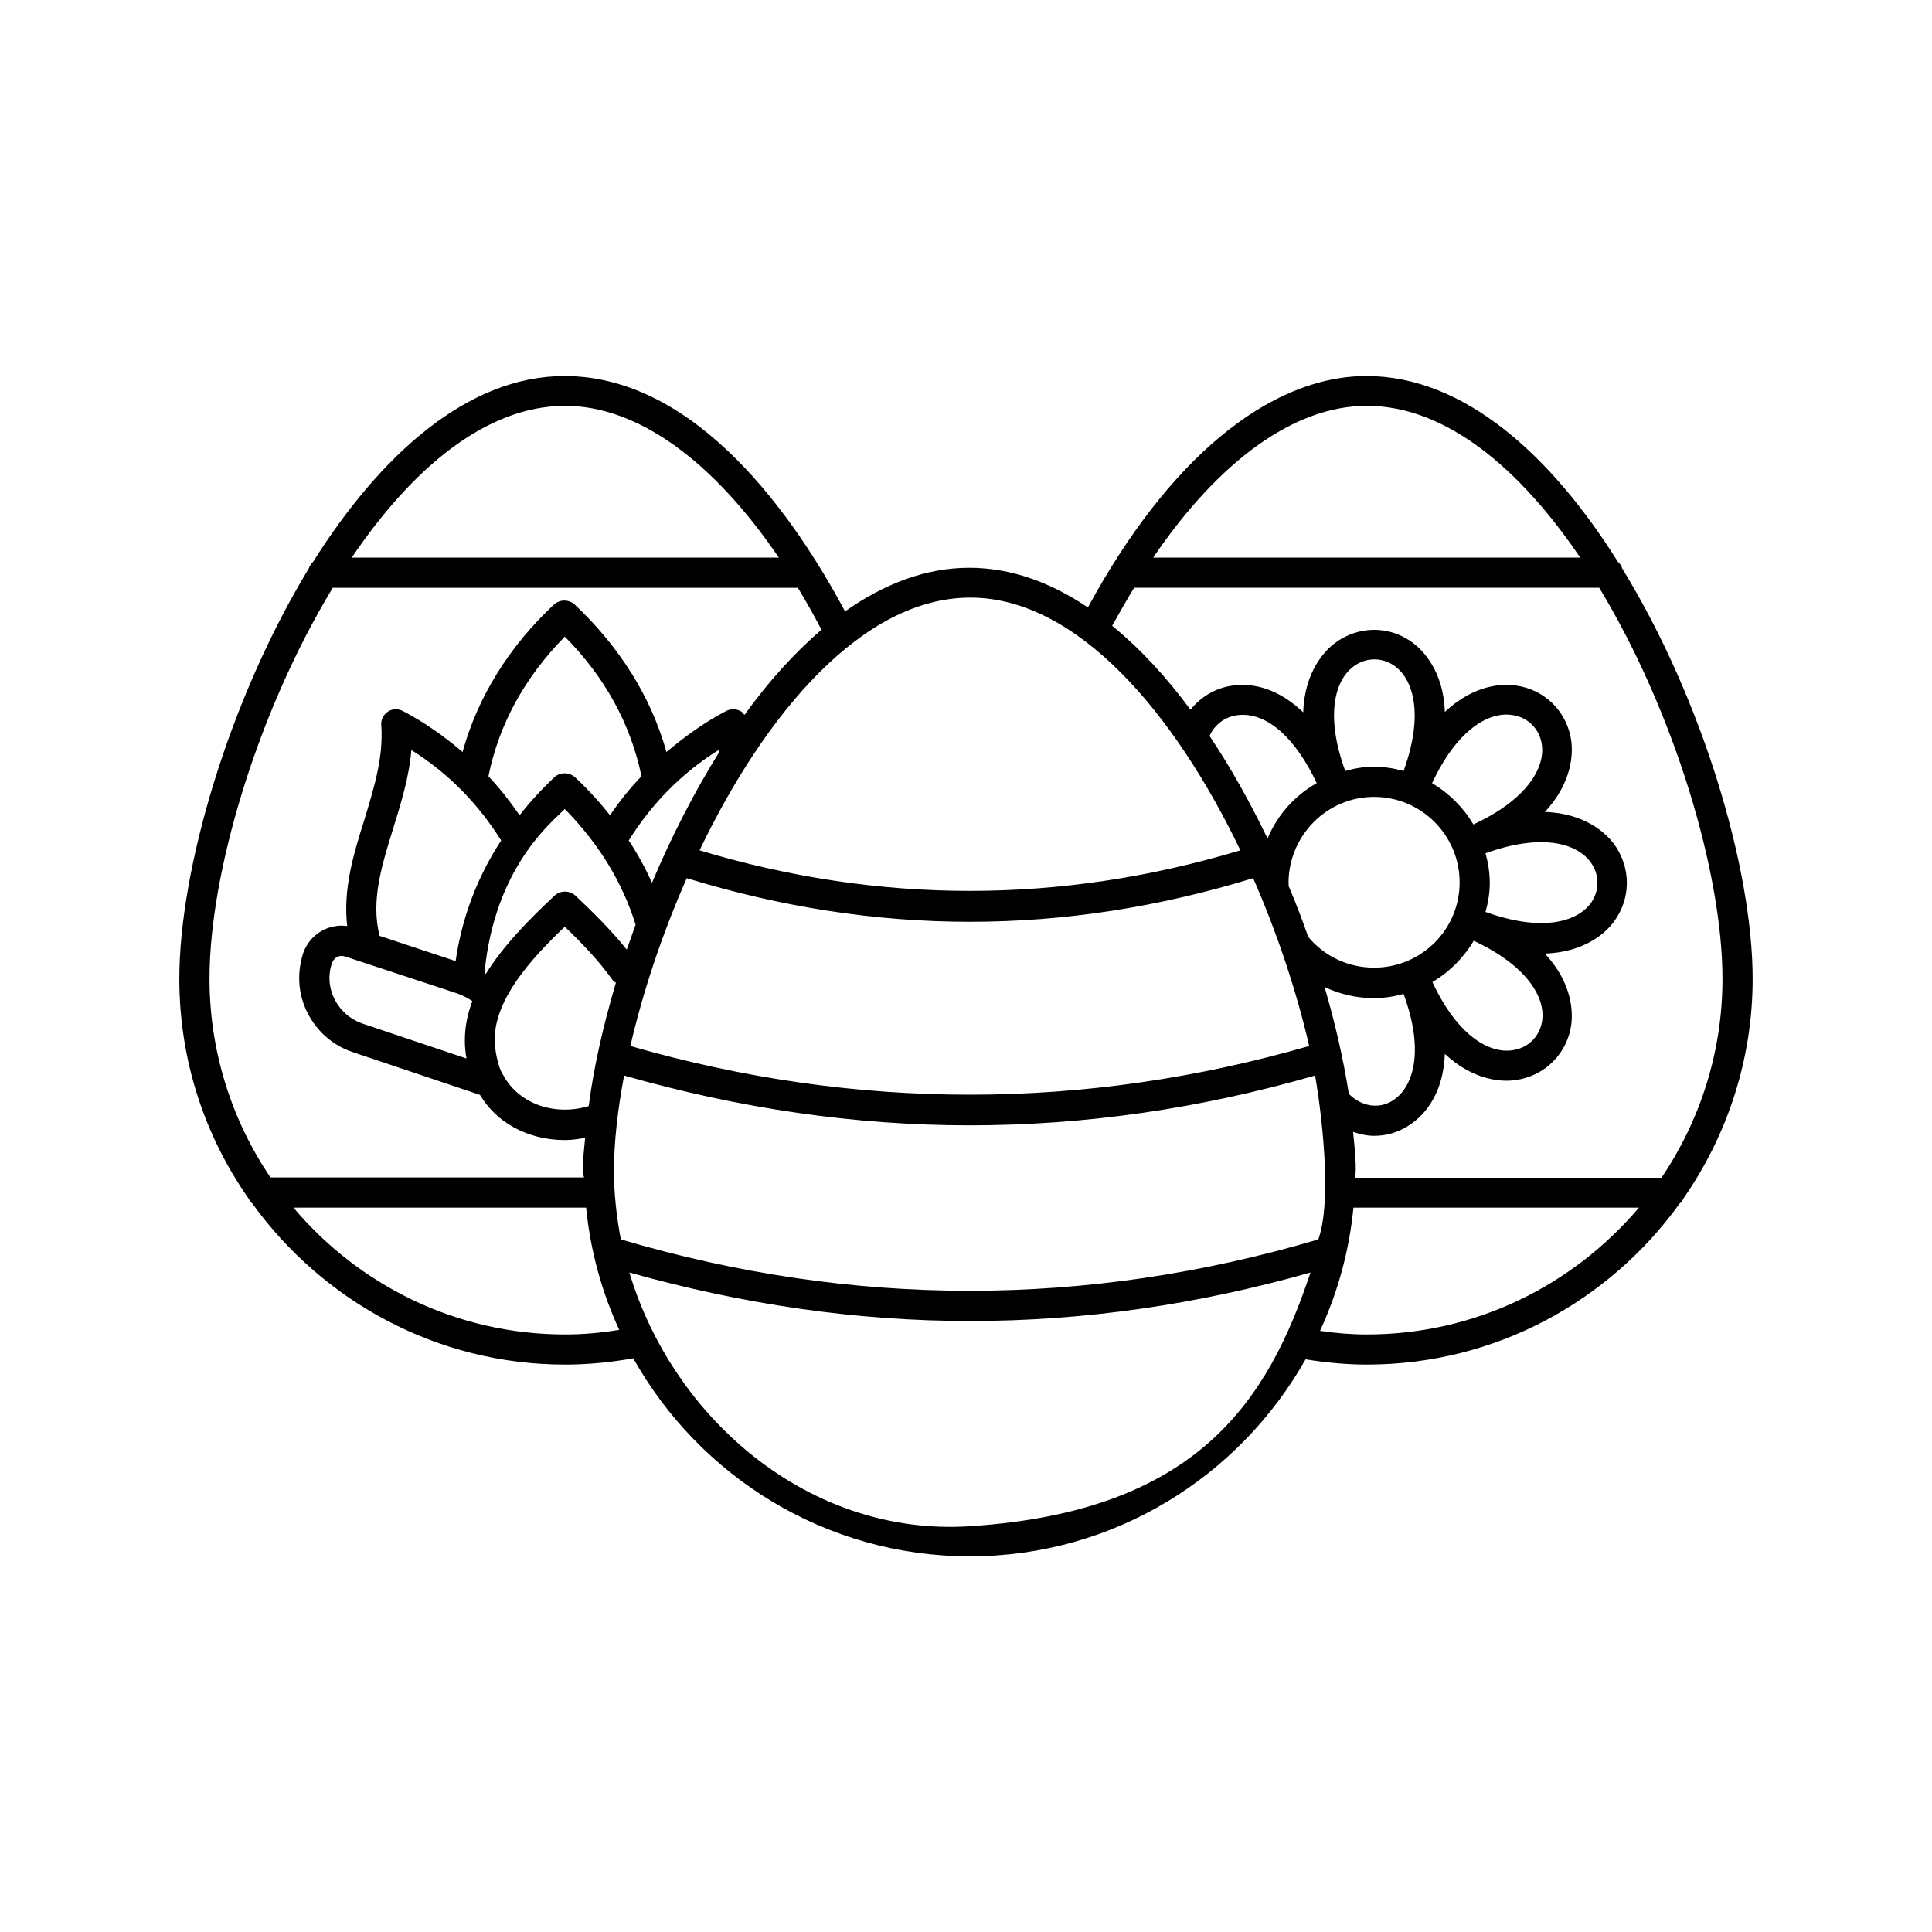 <?xml version="1.0" encoding="UTF-8"?>
<!-- Uploaded to: ICON Repo, www.iconrepo.com, Generator: ICON Repo Mixer Tools -->
<svg fill="#000000" width="800px" height="800px" version="1.1" viewBox="144 144 512 512" xmlns="http://www.w3.org/2000/svg">
 <path d="m590.14 461.59c11.465-16.504 18.328-36.57 18.328-58.199 0-29.098-13.203-73.922-34.57-108.75-0.172-0.695-0.609-1.305-1.129-1.738-17.633-28.145-40.738-49.25-66.625-49.25-25.973 0-52.727 22.324-73.836 61.324-9.816-6.602-20.324-10.512-31.445-10.512-11.641 0-22.672 4.344-32.922 11.555-13.031-24.41-39-62.367-74.355-62.367-25.797 0-48.902 21.109-66.625 49.25-0.52 0.434-0.867 1.043-1.129 1.738-21.105 34.746-34.309 79.652-34.309 108.75 0 21.629 6.773 41.695 18.328 58.199 0.262 0.52 0.609 1.043 1.043 1.391 18.59 25.711 48.73 42.648 82.867 42.648 6.082 0 12.074-0.609 18.066-1.652 17.547 31.27 50.902 52.465 89.211 52.465 38.133 0 71.402-21.109 88.949-52.207 5.387 0.867 10.77 1.391 16.242 1.391 34.137 0 64.277-16.852 82.867-42.648 0.434-0.344 0.867-0.867 1.043-1.387zm-83.91-210.04c21.109 0 40.738 16.852 56.547 40.219h-113.18c17.547-25.797 37.523-40.219 56.637-40.219zm-61.676 48.211h123.26c19.98 33.008 32.66 75.66 32.66 103.63 0 19.543-5.992 37.613-16.156 52.727h-81.305c0.695-1.824-0.086-8.512-0.434-12.16 1.824 0.609 3.648 1.043 5.559 1.043 3.039 0 6.082-0.781 8.859-2.519 5.297-3.215 9.555-9.555 9.902-19.195 7.992 7.469 15.723 7.383 18.676 6.949 7.816-1.043 13.812-7.035 14.855-14.855 0.348-2.953 0.434-10.684-7.035-18.676 10.945-0.348 16.418-5.906 18.156-8.254 4.777-6.254 4.777-14.68 0-21.02-1.824-2.344-7.211-7.906-18.156-8.254 7.469-7.992 7.383-15.723 7.035-18.676-1.043-7.816-6.949-13.812-14.855-14.855-2.953-0.434-10.684-0.52-18.676 7.035-0.348-10.945-5.906-16.332-8.254-18.156-6.254-4.863-14.766-4.777-21.02 0-2.344 1.824-7.906 7.211-8.254 18.242-5.297-5.039-11.207-7.644-17.461-7.211-5.125 0.348-9.383 2.781-12.422 6.516-6.34-8.598-13.289-16.156-20.762-22.238 2.008-3.555 3.918-6.941 5.828-10.07zm-144.8 137.42c-5.211 1.562-11.117 1.043-15.723-1.562-2.172-1.215-4.777-3.215-6.602-6.602-1.652-2.344-2.344-7.559-2.344-9.383 0-10.684 9.121-21.02 18.59-30.055 4.43 4.258 8.945 8.945 12.422 13.812 0.262 0.434 0.695 0.781 1.129 1.043-3.387 11.379-5.906 22.496-7.211 32.66-0.09 0.086-0.176 0.086-0.262 0.086zm-51.598-73.484c2.086-6.773 4.258-13.637 4.863-20.934 9.816 6.168 17.633 14.16 23.801 23.973-6.43 9.816-10.422 20.586-12.074 31.965l-20.152-6.688c-2.344-9.297 0.523-18.504 3.562-28.316zm254.43-43c3.387-2.606 7.906-2.606 11.293 0 4.691 3.648 7.469 12.77 2.086 27.621-2.519-0.695-5.125-1.129-7.816-1.129-2.691 0-5.211 0.434-7.644 1.129-5.391-14.766-2.695-23.973 2.082-27.621zm10.422 115.01c-3.648 2.258-8.164 1.562-11.555-1.824-1.391-8.945-3.562-18.504-6.43-28.316 4.082 1.91 8.512 2.953 13.117 2.953 2.691 0 5.297-0.434 7.816-1.129 5.824 15.809 2.262 25.102-2.949 28.316zm-4.863-80.523c12.508 0 22.672 10.164 22.672 22.672 0 12.508-10.164 22.586-22.672 22.586-6.773 0-13.117-2.953-17.461-8.164-1.562-4.516-3.301-9.035-5.211-13.551 0-0.262 0.086-0.52 0-0.867 0.086-12.426 10.164-22.676 22.672-22.676zm26.406 38.133c14.332 6.688 18.938 15.113 18.156 21.02-0.52 4.258-3.734 7.469-7.992 7.992-5.992 0.867-14.418-3.734-21.109-18.066 4.516-2.691 8.254-6.426 10.945-10.945zm3.125-7.644c0.695-2.519 1.129-5.039 1.129-7.731s-0.434-5.297-1.129-7.816c14.941-5.387 24.062-2.606 27.711 2.172 2.606 3.387 2.606 7.906 0 11.293-3.648 4.691-12.77 7.469-27.711 2.082zm-3.211-23.191c-2.691-4.516-6.43-8.254-10.945-10.945 6.688-14.332 15.113-18.938 21.109-18.066 4.258 0.52 7.469 3.734 7.992 7.992 0.777 5.906-3.738 14.332-18.156 21.02zm-54.551 3.734c-4.606-9.555-9.73-18.762-15.375-27.188 1.391-3.129 4.344-5.297 7.992-5.559 7.469-0.52 14.855 6.254 20.414 18.066-5.824 3.301-10.426 8.426-13.031 14.68zm11.031 54.984c-59.676 17.199-120.22 17.199-179.89 0 3.301-14.332 8.426-29.707 14.941-44.473 24.93 7.644 49.945 11.555 75.051 11.555s50.121-3.91 75.051-11.555c6.426 14.68 11.551 30.141 14.852 44.473zm-218.2-19.109c-0.172-0.086-0.262-0.172-0.348-0.262 2.691-28.145 17.98-40.043 21.281-43.434 9.035 9.207 15.289 19.457 18.762 30.664-0.781 2.172-1.562 4.43-2.344 6.602-4.168-5.211-9.121-10.078-13.637-14.332-1.562-1.391-3.91-1.391-5.473 0-6.688 6.258-13.551 13.207-18.242 20.762zm44.039-24.148c-1.738-3.82-3.734-7.559-6.168-11.207 6.082-9.73 13.984-17.809 23.801-23.973 0 0.262 0.086 0.434 0.086 0.695-6.684 10.773-12.68 22.5-17.719 34.484zm-11.117-17.891c-2.781-3.473-5.82-6.863-9.293-10.078-1.562-1.391-3.91-1.391-5.473 0-3.387 3.215-6.43 6.516-9.207 10.078-2.519-3.648-5.211-7.121-8.254-10.336 2.781-13.723 9.555-26.145 20.238-37.004 10.77 10.859 17.461 23.281 20.324 37.004-3.035 3.125-5.816 6.598-8.336 10.336zm-40.652 47.164c1.562 0.52 2.867 1.215 4.168 2.086-1.305 3.387-1.996 6.863-1.996 10.512 0 1.562 0.172 3.129 0.434 4.691l-27.449-9.207c-3.301-1.129-5.906-3.387-7.469-6.43-1.562-3.039-1.824-6.516-0.695-9.73 0.52-1.391 1.996-2.172 3.473-1.652zm41.695 46.996c0-7.469 0.957-16.07 2.691-25.191 30.402 8.688 60.977 13.203 91.555 13.203 30.574 0 61.152-4.43 91.555-13.203 0.434 2.172 5.211 31.098 0.867 43.434-61.324 18.156-123.52 18.156-184.85 0-1.125-5.91-1.82-11.988-1.82-18.242zm166-84.867c-47.602 14.332-95.812 14.332-143.32 0 17.371-36.223 43.172-66.973 71.75-66.973 28.402 0 54.203 30.75 71.574 66.973zm-178.94-117.79c19.109 0 39.09 14.418 56.637 40.219h-113.19c15.809-23.367 35.441-40.219 56.551-40.219zm-61.586 48.211h123.26c2.172 3.562 4.258 7.297 6.254 11.117-7.297 6.254-14.16 13.898-20.414 22.586-0.262-0.262-0.434-0.609-0.781-0.867-1.215-0.781-2.781-0.867-4.082-0.172-5.82 3.039-10.945 6.773-15.809 10.859-3.996-14.418-12.336-27.797-24.32-39.09-1.562-1.391-3.91-1.391-5.473 0-11.988 11.207-20.238 24.582-24.234 39.09-4.777-4.082-9.988-7.816-15.809-10.859-1.305-0.695-2.867-0.609-3.996 0.172-1.129 0.781-1.91 2.172-1.738 3.648 0.609 8.426-1.91 16.504-4.516 25.105-2.867 9.035-5.644 18.328-4.516 28.059-4.953-0.695-9.902 2.172-11.641 7.121-1.738 5.297-1.391 10.945 1.129 15.895 2.519 4.953 6.773 8.688 12.074 10.422l33.617 11.293c2.172 3.562 5.125 6.516 8.945 8.598 4.082 2.258 8.773 3.387 13.551 3.387 1.824 0 3.648-0.262 5.387-0.609-0.262 3.039-1.043 9.035-0.262 10.512l-83.133 0.004c-10.164-15.027-16.156-33.184-16.156-52.727 0-27.973 12.684-70.621 32.664-103.54zm61.586 197.88c-28.926 0-54.723-13.117-72.012-33.617h77.57c1.129 11.465 4.168 22.41 8.773 32.398-4.777 0.785-9.555 1.219-14.332 1.219zm107.27 50.816c-42.477 2.781-78.613-28.406-90.25-67.234 29.969 8.426 60.109 12.855 90.25 12.855 30.141 0 60.285-4.344 90.25-12.855-11.203 33.703-29.703 63.324-90.25 67.234zm105.2-50.816c-4.168 0-8.34-0.348-12.422-0.957 4.691-10.164 7.731-21.109 8.859-32.66h75.66c-17.375 20.5-43.172 33.617-72.098 33.617z"/>
</svg>